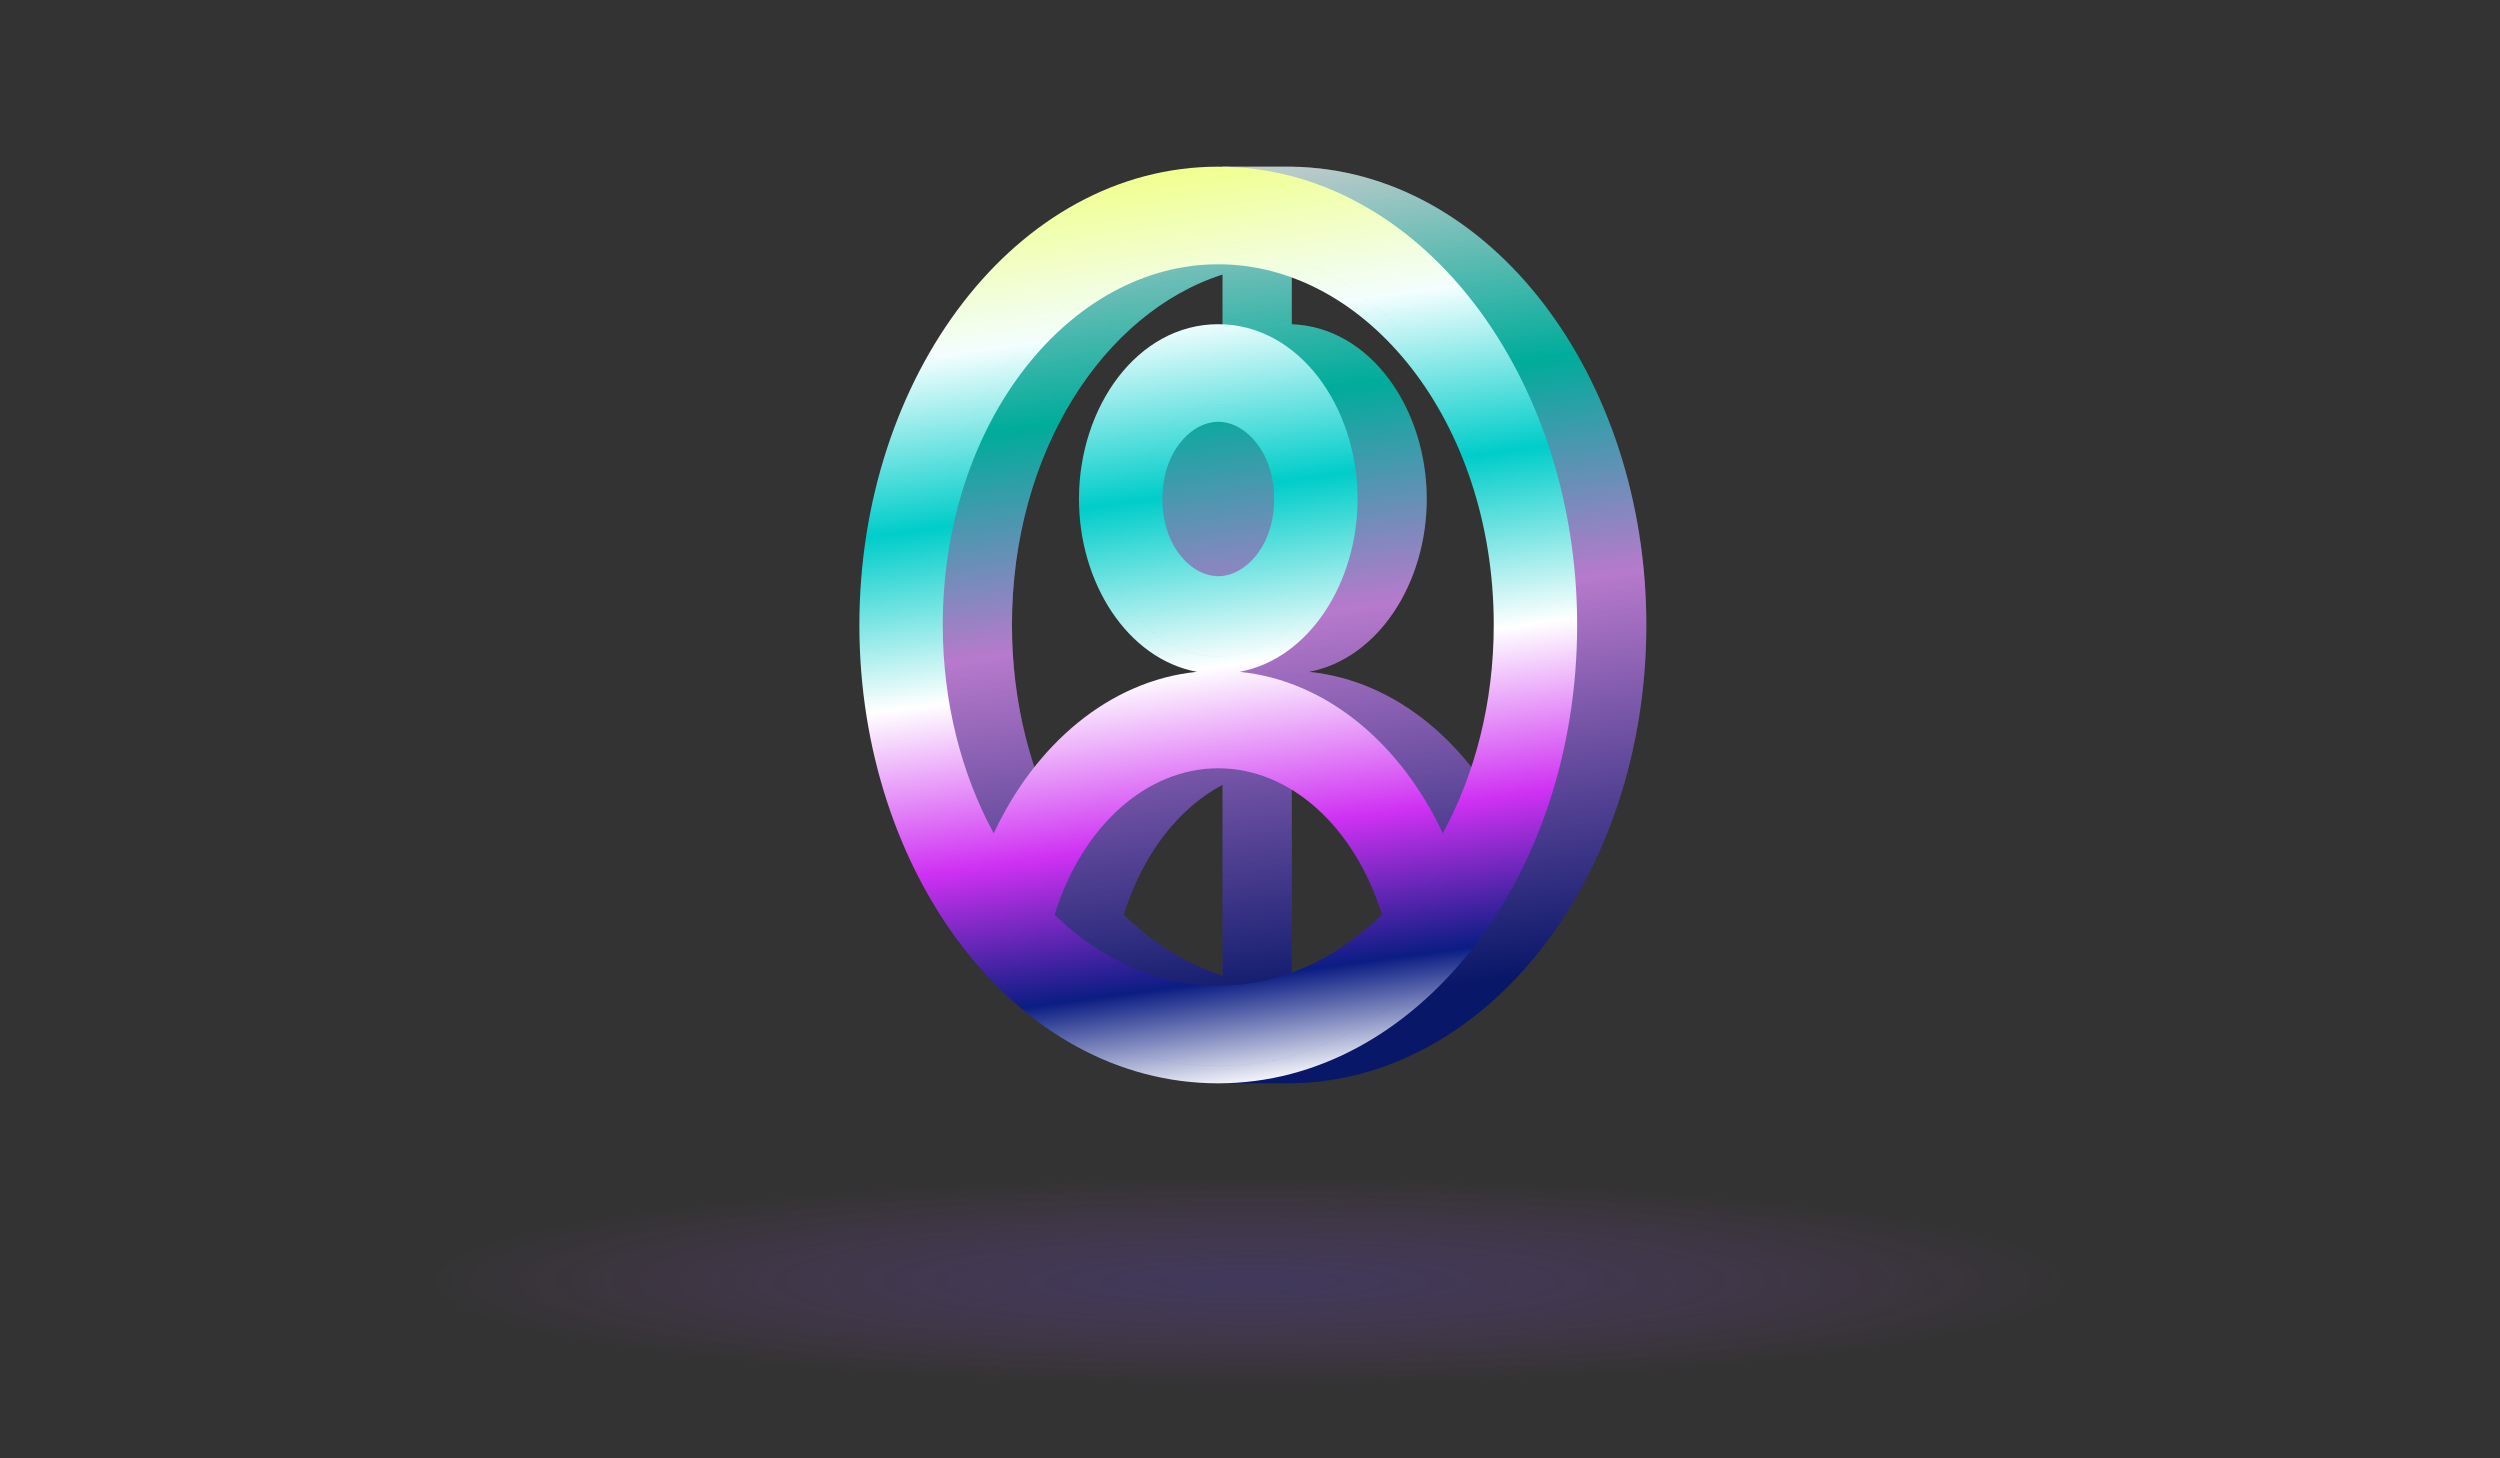 <svg width="240" height="140" viewBox="0 0 240 140" fill="none" xmlns="http://www.w3.org/2000/svg">
<rect x="0" y="0" width="240" height="140" fill="#333333" stroke="none"/>
<g id="Frame">
<g id="Group 89">
<g id="Group 87">
<g id="Union">
<path fill-rule="evenodd" clip-rule="evenodd" d="M147.847 91.245L147.847 91.245C141.775 98.933 133.391 103.856 124.01 103.997V104H123.594H117.368V103.292C101.068 99.53 89.142 81.253 89.142 59.998C89.142 38.744 101.068 20.469 117.368 16.708V16H123.594H124.01V16.003C143.206 16.288 158.047 36.289 158.047 59.998C158.047 72.184 154.166 83.244 147.847 91.245ZM117.368 24.604C104.841 28.262 95.487 42.721 95.487 60C95.487 60.234 95.488 60.467 95.492 60.7C95.488 60.468 95.487 60.235 95.487 60.002C95.487 42.723 104.841 28.263 117.368 24.605V24.604ZM124.01 23.716V23.714C138.653 23.988 150.587 38.721 151.628 57.35C150.586 38.722 138.652 23.989 124.01 23.716ZM117.368 26.352C105.974 29.991 97.147 43.385 97.147 60.002C97.147 67.48 98.973 74.365 102.039 79.999C105.341 72.936 110.782 67.507 117.368 65.374V62.788C113.009 59.916 110.222 54.137 110.222 47.905C110.222 41.67 113.009 35.892 117.368 33.021V26.352ZM124.01 31.131V25.376C138.067 25.666 150.042 40.648 150.042 60.002C150.042 67.48 148.216 74.367 145.151 80C141.174 71.495 134.095 65.36 125.654 64.495C132.324 63.236 136.966 55.947 136.966 47.905C136.966 39.213 131.548 31.409 124.01 31.131ZM117.368 43.692C116.857 44.95 116.567 46.382 116.567 47.9C116.567 48.02 116.569 48.14 116.573 48.259C116.569 48.141 116.567 48.022 116.567 47.902C116.567 46.383 116.857 44.952 117.368 43.694V43.692ZM124.01 38.848V38.846C127.558 39.113 130.398 42.778 130.609 47.355C130.398 42.779 127.557 39.115 124.01 38.848ZM124.01 55.289V40.517C126.476 40.806 128.961 43.632 128.961 47.902C128.961 52.175 126.476 55.001 124.01 55.289ZM117.368 60.712C114.198 58.139 112.052 53.659 111.892 48.519C112.051 53.659 114.198 58.14 117.368 60.714V60.712ZM124.01 63.016V63.014C130.284 62.732 135.306 56.073 135.306 47.903C135.306 47.81 135.305 47.716 135.304 47.623C135.305 47.717 135.306 47.811 135.306 47.905C135.306 56.075 130.285 62.734 124.01 63.016ZM117.368 73.478C112.064 75.924 107.89 81.407 106.013 88.291L106.013 88.291C107.891 81.408 112.065 75.925 117.368 73.48V73.478ZM124.01 72.101V72.099C131.989 72.325 138.655 79.045 141.176 88.291L141.175 88.291C138.654 79.046 131.989 72.327 124.01 72.101ZM124.01 73.762C130.744 73.981 136.739 79.518 139.308 87.815C134.972 92.03 129.685 94.511 124.01 94.627V73.762ZM117.368 75.338V93.657C113.908 92.554 110.694 90.549 107.881 87.815C109.676 82.017 113.144 77.567 117.368 75.338ZM117.368 101.576C102.876 97.979 91.777 82.063 90.863 62.6C91.777 82.064 102.876 97.98 117.368 101.577V101.576ZM124.01 102.335C132.783 102.193 140.719 97.589 146.544 90.214C152.613 82.53 156.387 71.839 156.387 59.997C156.387 59.906 156.387 59.815 156.386 59.725C156.387 59.816 156.387 59.907 156.387 59.998C156.387 71.841 152.613 82.531 146.544 90.216C140.719 97.591 132.783 102.195 124.01 102.336V102.335Z" fill="url(#paint0_linear_3926_20774)"/>
<path fill-rule="evenodd" clip-rule="evenodd" d="M147.847 91.245L147.847 91.245C141.775 98.933 133.391 103.856 124.01 103.997V104H123.594H117.368V103.292C101.068 99.53 89.142 81.253 89.142 59.998C89.142 38.744 101.068 20.469 117.368 16.708V16H123.594H124.01V16.003C143.206 16.288 158.047 36.289 158.047 59.998C158.047 72.184 154.166 83.244 147.847 91.245ZM117.368 24.604C104.841 28.262 95.487 42.721 95.487 60C95.487 60.234 95.488 60.467 95.492 60.7C95.488 60.468 95.487 60.235 95.487 60.002C95.487 42.723 104.841 28.263 117.368 24.605V24.604ZM124.01 23.716V23.714C138.653 23.988 150.587 38.721 151.628 57.35C150.586 38.722 138.652 23.989 124.01 23.716ZM117.368 26.352C105.974 29.991 97.147 43.385 97.147 60.002C97.147 67.48 98.973 74.365 102.039 79.999C105.341 72.936 110.782 67.507 117.368 65.374V62.788C113.009 59.916 110.222 54.137 110.222 47.905C110.222 41.67 113.009 35.892 117.368 33.021V26.352ZM124.01 31.131V25.376C138.067 25.666 150.042 40.648 150.042 60.002C150.042 67.48 148.216 74.367 145.151 80C141.174 71.495 134.095 65.36 125.654 64.495C132.324 63.236 136.966 55.947 136.966 47.905C136.966 39.213 131.548 31.409 124.01 31.131ZM117.368 43.692C116.857 44.95 116.567 46.382 116.567 47.9C116.567 48.02 116.569 48.14 116.573 48.259C116.569 48.141 116.567 48.022 116.567 47.902C116.567 46.383 116.857 44.952 117.368 43.694V43.692ZM124.01 38.848V38.846C127.558 39.113 130.398 42.778 130.609 47.355C130.398 42.779 127.557 39.115 124.01 38.848ZM124.01 55.289V40.517C126.476 40.806 128.961 43.632 128.961 47.902C128.961 52.175 126.476 55.001 124.01 55.289ZM117.368 60.712C114.198 58.139 112.052 53.659 111.892 48.519C112.051 53.659 114.198 58.14 117.368 60.714V60.712ZM124.01 63.016V63.014C130.284 62.732 135.306 56.073 135.306 47.903C135.306 47.81 135.305 47.716 135.304 47.623C135.305 47.717 135.306 47.811 135.306 47.905C135.306 56.075 130.285 62.734 124.01 63.016ZM117.368 73.478C112.064 75.924 107.89 81.407 106.013 88.291L106.013 88.291C107.891 81.408 112.065 75.925 117.368 73.48V73.478ZM124.01 72.101V72.099C131.989 72.325 138.655 79.045 141.176 88.291L141.175 88.291C138.654 79.046 131.989 72.327 124.01 72.101ZM124.01 73.762C130.744 73.981 136.739 79.518 139.308 87.815C134.972 92.03 129.685 94.511 124.01 94.627V73.762ZM117.368 75.338V93.657C113.908 92.554 110.694 90.549 107.881 87.815C109.676 82.017 113.144 77.567 117.368 75.338ZM117.368 101.576C102.876 97.979 91.777 82.063 90.863 62.6C91.777 82.064 102.876 97.98 117.368 101.577V101.576ZM124.01 102.335C132.783 102.193 140.719 97.589 146.544 90.214C152.613 82.53 156.387 71.839 156.387 59.997C156.387 59.906 156.387 59.815 156.386 59.725C156.387 59.816 156.387 59.907 156.387 59.998C156.387 71.841 152.613 82.531 146.544 90.216C140.719 97.591 132.783 102.195 124.01 102.336V102.335Z" fill="black" fill-opacity="0.2"/>
</g>
<path id="Union_2" fill-rule="evenodd" clip-rule="evenodd" d="M141.206 91.245L141.206 91.245C147.525 83.244 151.406 72.184 151.406 59.998C151.406 36.118 136.35 16 116.953 16C97.555 16 82.5 36.118 82.5 59.998C82.5 83.879 97.555 104 116.953 104C126.502 104 135.044 99.046 141.206 91.245ZM116.953 102.34C125.891 102.34 133.986 97.707 139.903 90.216C145.972 82.531 149.745 71.841 149.745 59.998C149.745 59.907 149.745 59.816 149.745 59.725C149.745 59.815 149.745 59.906 149.745 59.997C149.745 71.839 145.972 82.53 139.903 90.214C133.986 97.705 125.891 102.338 116.953 102.338C99.351 102.338 84.988 84.43 84.195 61.956C84.987 84.43 99.35 102.34 116.953 102.34ZM134.534 88.291C134.534 88.291 134.534 88.291 134.534 88.291C131.969 78.885 125.116 72.093 116.953 72.093C108.79 72.093 101.936 78.885 99.371 88.291C99.371 88.291 99.372 88.291 99.372 88.291C101.937 78.887 108.79 72.095 116.953 72.095C125.115 72.095 131.969 78.887 134.534 88.291ZM116.953 94.631C111.121 94.631 105.681 92.132 101.239 87.815C103.86 79.348 110.05 73.755 116.953 73.755C123.855 73.755 130.045 79.348 132.666 87.815C128.225 92.132 122.785 94.631 116.953 94.631ZM90.505 60.002C90.505 40.458 102.717 25.372 116.953 25.372C131.189 25.372 143.4 40.458 143.4 60.002C143.4 67.48 141.574 74.367 138.509 80C134.532 71.495 127.454 65.36 119.013 64.495C125.682 63.236 130.325 55.947 130.325 47.905C130.325 39.055 124.706 31.124 116.953 31.124C109.197 31.124 103.581 39.055 103.581 47.905C103.581 55.947 108.222 63.236 114.893 64.495C106.45 65.36 99.373 71.495 95.397 79.999C92.332 74.365 90.505 67.48 90.505 60.002ZM145.004 57.671C144.074 38.715 131.869 23.71 116.953 23.71C101.43 23.71 88.845 39.959 88.845 60C88.845 60.515 88.853 61.028 88.87 61.539C88.853 61.029 88.845 60.517 88.845 60.002C88.845 39.961 101.43 23.712 116.953 23.712C131.869 23.712 144.073 38.716 145.004 57.671ZM111.586 47.902C111.586 43.392 114.358 40.493 116.953 40.493C119.548 40.493 122.319 43.392 122.319 47.902C122.319 52.416 119.547 55.314 116.953 55.314C114.358 55.314 111.586 52.416 111.586 47.902ZM105.254 48.603C105.536 56.629 110.665 63.026 116.953 63.026C123.42 63.026 128.664 56.255 128.664 47.905C128.664 47.782 128.663 47.66 128.661 47.538C128.663 47.66 128.664 47.781 128.664 47.903C128.664 56.253 123.42 63.024 116.953 63.024C110.665 63.024 105.537 56.628 105.254 48.603ZM116.953 38.833C113.072 38.833 109.926 42.894 109.926 47.902C109.926 48.041 109.928 48.179 109.933 48.317C109.928 48.179 109.926 48.04 109.926 47.9C109.926 42.892 113.072 38.831 116.953 38.831C120.672 38.831 123.715 42.56 123.963 47.277C123.715 42.56 120.671 38.833 116.953 38.833Z" fill="url(#paint1_linear_3926_20774)"/>
</g>
<ellipse id="Ellipse 17" opacity="0.3" cx="120" cy="123" rx="79.5" ry="10" fill="url(#paint2_radial_3926_20774)"/>
</g>
</g>
<defs>
<linearGradient id="paint0_linear_3926_20774" x1="119.028" y1="16" x2="130.743" y2="103.822" gradientUnits="userSpaceOnUse">
<stop stop-color="#F3FEFF"/>
<stop offset="0.25" stop-color="#00D7C2"/>
<stop offset="0.49" stop-color="#E598FF"/>
<stop offset="0.91" stop-color="#0B1D83"/>
</linearGradient>
<linearGradient id="paint1_linear_3926_20774" x1="111.972" y1="13.509" x2="124.139" y2="103.815" gradientUnits="userSpaceOnUse">
<stop offset="0.005" stop-color="#F0FF7C"/>
<stop offset="0.193" stop-color="#F3FEFF"/>
<stop offset="0.372" stop-color="#00CDCA"/>
<stop offset="0.556" stop-color="white"/>
<stop offset="0.732" stop-color="#CF31F3"/>
<stop offset="0.885" stop-color="#0B1D83"/>
<stop offset="1" stop-color="white"/>
</linearGradient>
<radialGradient id="paint2_radial_3926_20774" cx="0" cy="0" r="1" gradientUnits="userSpaceOnUse" gradientTransform="translate(120 123) scale(79.5 10)">
<stop stop-color="#5C47BB"/>
<stop offset="1" stop-color="#C156EA" stop-opacity="0"/>
</radialGradient>
</defs>
</svg>
